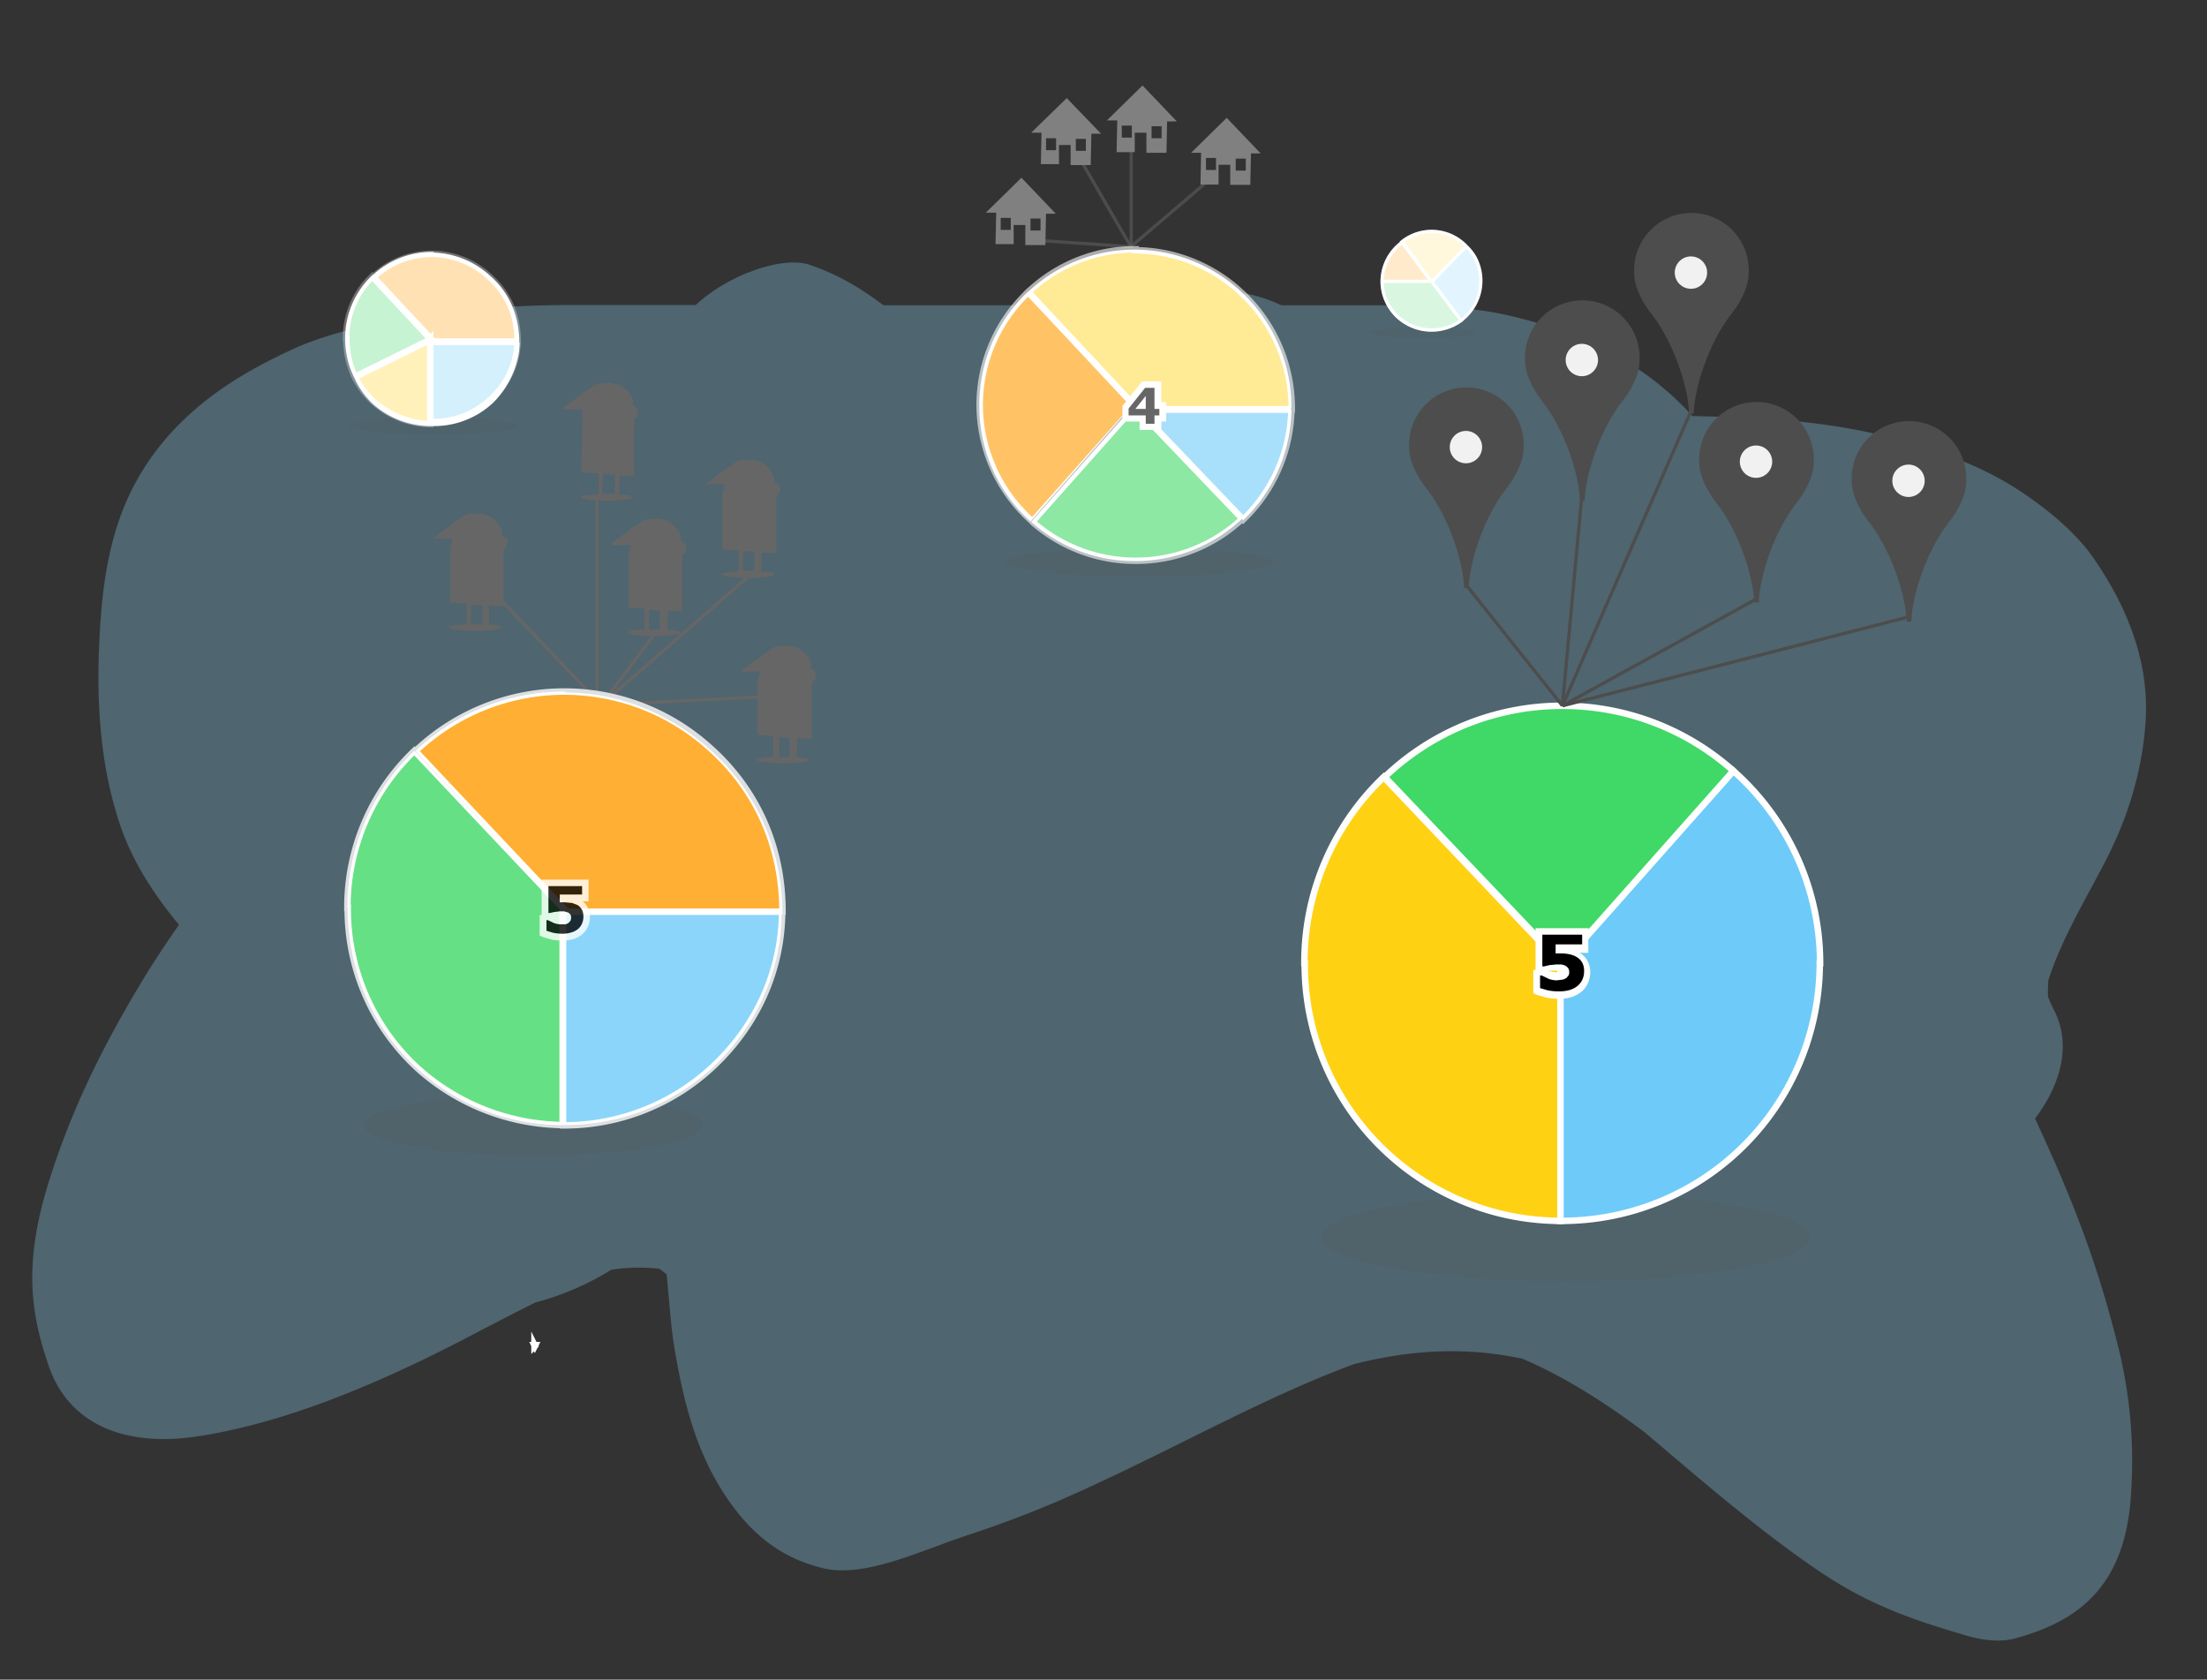 <svg id="Layer_1" data-name="Layer 1" xmlns="http://www.w3.org/2000/svg" viewBox="0 0 681.7 518.8"><rect x="0" y="0" width="681.7" height="518.8" fill="#333333" stroke="none"/><defs><style>.cls-1{fill:#92d8fa;fill-rule:evenodd;}.cls-1,.cls-28{opacity:0.3;}.cls-14,.cls-17,.cls-2,.cls-24,.cls-6{fill:none;}.cls-18,.cls-3{fill:#585757;}.cls-19,.cls-3{opacity:0.2;}.cls-12,.cls-4,.cls-7{fill:#fff;}.cls-10,.cls-11,.cls-12,.cls-13,.cls-20,.cls-21,.cls-22,.cls-23,.cls-27,.cls-4,.cls-9{stroke:#fff;}.cls-10,.cls-11,.cls-12,.cls-13,.cls-17,.cls-24,.cls-27,.cls-4,.cls-6,.cls-9{stroke-miterlimit:10;}.cls-10,.cls-11,.cls-13,.cls-27,.cls-4,.cls-9{stroke-width:2px;}.cls-5{fill:#666;}.cls-6{stroke:#666;}.cls-8{opacity:0.8;}.cls-22,.cls-9{fill:#6ecbf9;}.cls-10,.cls-23{fill:#40d866;}.cls-11,.cls-21{fill:#ff9b00;}.cls-13{fill:#ffd113;}.cls-14{stroke:#000;stroke-width:3px;}.cls-15{fill:#4d4d4d;}.cls-16{fill:#f1f1f1;}.cls-17{stroke:#4d4d4d;}.cls-18{opacity:0.1;}.cls-20,.cls-27{fill:#ffdc4e;}.cls-20,.cls-21,.cls-22,.cls-23{stroke-linecap:round;stroke-linejoin:bevel;}.cls-24{stroke:#585757;opacity:0.7;}.cls-25{fill:gray;}.cls-26{opacity:0.6;}</style></defs><title>mogrouping</title><path class="cls-1" d="M649.7,267.2c7.5-14.2,11.9-28.7,13-43.8,1.3-17.9-4.9-34.9-16.1-51.1-5.1-7.3-13-14.1-21.4-19.8-11.1-7.6-24-12.6-38.4-16.6-16.9-4.7-33.8-6.4-52.3-7.1l-11.8-.3-1.7-1.9c-13.4-13.9-30.6-23.4-54.3-29-14.6-3.5-31.1-3.3-46.5-3.3H395.8a45.4,45.4,0,0,0-13.2-4,64,64,0,0,0-10-.9,75.7,75.7,0,0,0-10.4,1.1,70.3,70.3,0,0,0-13,3.8H272.9c-7-5.3-14.2-9.6-22.8-12.5s-25.5,3.3-35.2,12.4H175.6A397.1,397.1,0,0,0,131,97a101.4,101.4,0,0,0-13,2.3c-9.2,2.3-18.9,4.6-27,8.3-15.8,7.2-28,15-38.1,26a77.7,77.7,0,0,0-15.2,24.5c-5.5,14.5-6.7,29.7-7.2,44.6-0.5,17.6.9,35.5,6.8,52.7,3.5,10.2,9.8,20.3,17.3,29.4l0.7,0.8c-3.4,4.9-6.7,9.8-9.8,14.8-14.2,23.1-23.8,43.3-30.6,65.2-7.9,25.6-5.1,40.7,0,55.9,6.3,18.8,24.1,25.6,46.5,22.1,25.8-4,53.7-15.3,82-30,7.5-3.9,14.9-7.8,22-11.3a85.2,85.2,0,0,0,23.4-10.1,55.7,55.7,0,0,1,14.9-.3l2.2,1.7c0.8,7.5,1.2,15.7,2.5,23.2,3.2,19.2,7.6,33,15.6,45.1s17.4,19.4,30.3,22.5,30.7-5.7,44.8-10.3q14-4.6,27.6-10.4c32.3-14,62.4-31.7,91.7-42.4,16.7-4.2,33.7-5.5,51.9-1.6,11.9,5.1,24.3,12.6,37.7,22.7,17.5,14.8,36.1,31,54.8,43.5,15.7,10.5,29.8,14.9,43.9,19.1,6,1.8,11.4,2.3,16,1,19.1-5.3,34.2-15.9,35.6-45.7a146,146,0,0,0-3.8-43.4c-6.5-26.2-13.8-45.3-25.9-71.4,7.6-10.1,11.5-22.4,5.9-33.4a44,44,0,0,1-1.9-4.2,45.3,45.3,0,0,1,.1-5.1C636.5,290.8,643.5,279,649.7,267.2Z"/><rect class="cls-2" width="681.7" height="518.82"/><ellipse class="cls-3" cx="483.6" cy="382.1" rx="75.5" ry="13.6"/><polygon class="cls-4" points="165.2 415.7 165.3 415.5 165.1 415.5 165.2 415.7"/><polygon class="cls-4" points="165.1 415.5 165.1 415.8 165.2 415.7 165.1 415.5 165.1 415.5"/><polygon class="cls-4" points="165.1 415.5 165.1 415.5 165.1 415.5 165.1 415.5"/><path class="cls-5" d="M240.9,151.1h0a1.8,1.8,0,0,0-1.3-1.9h-0.3c0-.3-0.1-0.6-0.2-0.9v-0.8a8.1,8.1,0,0,0-2.5-3.7c-2.7-2.6-7.7-1.7-8.8-1.4h0.1c-1,.3-9.8,7.1-9.8,7.1h5.8l-0.8,3.4h0v16.8l5.6,0.4h-0.5v6.3c-2,.2-5.3.5-5.3,1s3.6,1.1,8.1,1.1,8.1-.5,8.1-1.1-1.6-.7-4-0.9l0.2-5.9h-0.5l5,0.3V153.1c0.6,0,1.1-.9,1.1-1.9h0.4Zm-8,25.2h-3.5l0.2-6.1,3.4,0.2v5.9Z"/><path class="cls-5" d="M251.9,208.6h0c0-1.1-.5-1.9-1.1-1.9h-0.2V205a8.1,8.1,0,0,0-2.5-3.7c-2.7-2.6-7.7-1.7-8.8-1.4h-0.1c-1,.3-10,7.1-10,7.1v0.4H235c-0.4,1-1.1,2.8-1.1,2.8h0v16.8l5.5,0.4h-0.6v6.3c-2,.2-5.1.5-5.1,1s3.7,1.1,8.2,1.1,8.1-.5,8.1-1.1-1.6-.7-3.9-0.9l0.2-5.9h-0.5l5,0.3V210.6c0.6,0,1.1-.9,1.1-1.9h0Zm-8,25.2h-3.2v-6.1l3.2,0.2v5.9Z"/><path class="cls-5" d="M196.9,127.3h0c0-1.1-.5-1.9-1.1-1.9h-0.2v-1.6a8.1,8.1,0,0,0-2.5-3.7c-2.7-2.6-7.7-1.7-8.8-1.4h-0.1c-1,.3-10,7.1-10,7.1v0.7H180a5.2,5.2,0,0,0-.1,2.6h0l-0.4,16.8,5.8,0.4h-0.4v6.3c-3,.2-5.6.5-5.6,1s3.4,1.1,7.9,1.1,8-.5,8-1.1-1.6-.7-4-0.9l0.2-5.9h-0.5l5,0.3V129.3c0.6,0,1.1-.9,1.1-1.9h0Zm-7,25.2h-4l0.4-6.1,3.6,0.2v5.9Z"/><path class="cls-5" d="M211.9,169.3h0c0-1.1-.6-1.9-1.2-1.9h-0.2c0-.3-0.1-0.6-0.2-0.9v-0.8a8.1,8.1,0,0,0-2.5-3.7c-2.7-2.6-7.7-1.7-8.8-1.4h0c-1,.3-9.9,7.1-9.9,7.1v0.7h5.9a20.6,20.6,0,0,0-.9,2.5h0v16.8l5.6,0.4h-0.6v6.3c-3,.2-5.2.5-5.2,1s3.6,1.1,8.1,1.1,8.1-.5,8.1-1.1-1.6-.7-4-0.9l0.2-5.9h-0.5l5,0.3V171.3c0.6,0,1.1-.9,1.1-1.9h0.3Zm-8,25.2h-3.4v-6.1l3.3,0.2v5.9Z"/><path class="cls-5" d="M156.9,167.7h0a1.8,1.8,0,0,0-1.3-1.9h-0.3c0-.3-0.1-0.6-0.2-0.9v-0.8a8.1,8.1,0,0,0-2.5-3.7c-2.7-2.6-7.7-1.7-8.8-1.4h0.1c-1,.3-9.9,7.1-9.9,7.1v0.3h5.8c-0.4,2-.8,2.9-0.8,2.9h0v16.8l5.6,0.4h-0.5v6.3c-2,.2-5.3.5-5.3,1s3.6,1.1,8.1,1.1,8.1-.5,8.1-1.1-1.6-.7-4-0.9L151,187h-0.5l5,0.3V169.7c0.6,0,1.1-.9,1.1-1.9h0.4Zm-8,25.2h-3.5l0.2-6.1,3.4,0.2v5.9Z"/><line class="cls-6" x1="184.4" y1="153.5" x2="184.4" y2="217.5"/><line class="cls-6" x1="140.8" y1="170.8" x2="185.7" y2="217.7"/><line class="cls-6" x1="201.7" y1="196.5" x2="185.7" y2="217.7"/><line class="cls-6" x1="230.8" y1="178.4" x2="185.7" y2="217.7"/><line class="cls-6" x1="234.1" y1="215.3" x2="185.7" y2="217.7"/><ellipse class="cls-3" cx="164.7" cy="347.5" rx="52.2" ry="9.4"/><path class="cls-7" d="M241.7,282.5c0-21-8.7-38.9-22.6-51.2-11.8-10.5-27.4-17.4-44.5-17.4v-0.3A66.7,66.7,0,0,0,128.3,232l46.2,49.1v0.5l-0.2-.4-0.4-.6v-0.2h0L128,231.9a66.8,66.8,0,0,0-20.7,48.5h0.1c0,20,8.2,37.9,22.1,50.2a66,66,0,0,0,43.9,16.9h0.6a67.2,67.2,0,0,0,46.5-18.1c12.7-12.1,20.8-28.9,20.9-46.9h0.1Z"/><g class="cls-8"><path class="cls-9" d="M241.7,281.5h-67l-0.4-.5-0.4-.4v67h0.4A67.2,67.2,0,0,0,220.7,329c12.8-12.2,20.9-28.9,20.9-48v0.5Z"/><path class="cls-10" d="M128,231.9a66.8,66.8,0,0,0-20.7,48.5h0.1a66.7,66.7,0,0,0,22.3,50.2,68.2,68.2,0,0,0,44.1,16.9V280.4h0Z"/><path class="cls-11" d="M219.1,230.8a67.1,67.1,0,0,0-44.5-17.2h-0.1A66.8,66.8,0,0,0,128.3,232l46.2,49v0.6h67.2C241.7,260.5,233,243.1,219.1,230.8Z"/></g><g class="cls-8"><path d="M173.7,289.5a15.4,15.4,0,0,1-3.2-.3l-2.2-.7-0.6-.3v-4.9h1.9l1.8,0.8,1.7,0.3h1.2l0.7-.3,0.3-.4h0a1.6,1.6,0,0,0,.1-0.5,0.7,0.7,0,0,0-.1-0.4l-0.3-.3-0.9-.3h-2.7l-1.4.3h-1.7V272.5h12.5v4.8h-6.9v0.4h0.6l2.4,0.3a6.9,6.9,0,0,1,1.9.8,4.9,4.9,0,0,1,1.8,1.8,5.5,5.5,0,0,1,.6,2.7,6.3,6.3,0,0,1-.5,2.5,5.6,5.6,0,0,1-1.5,2,7,7,0,0,1-2.4,1.3,10.3,10.3,0,0,1-3,.4h0Z"/><path class="cls-7" d="M179.8,273.5v2.8h-6.9v2.4h1.6l2.2,0.2,1.6,0.6a3.9,3.9,0,0,1,1.4,1.4,4.5,4.5,0,0,1,.5,2.2,5.3,5.3,0,0,1-.4,2.1,4.6,4.6,0,0,1-1.2,1.7,6,6,0,0,1-2.1,1.1,9.2,9.2,0,0,1-2.7.4,14.4,14.4,0,0,1-3-.3l-2-.6v-3.3h0.4l1.9,0.9a6.3,6.3,0,0,0,2.1.4h1.3a2.4,2.4,0,0,0,1.2-.5l0.5-.6a2.1,2.1,0,0,0,.2-1,1.6,1.6,0,0,0-.2-0.9l-0.6-.6-1.3-.4h-1.4l-1.7.2-1.4.3h-0.4v-8.3h10.5m2-2H167.3v10.9h-0.6V289l1.2,0.5,2.4,0.7a16.2,16.2,0,0,0,3.4.3,11.3,11.3,0,0,0,3.3-.4,8,8,0,0,0,2.8-1.5,6.7,6.7,0,0,0,1.8-2.4,7.3,7.3,0,0,0,.6-2.9,6.5,6.5,0,0,0-.8-3.2,5.8,5.8,0,0,0-1.4-1.7h1.8v-6.8h0Zm-9.9,11.9h1.3l-1.3-.2h0Z"/></g><polygon class="cls-12" points="482.6 297.6 482.7 297.5 482.5 297.5 482.6 297.6"/><polygon class="cls-12" points="482.4 297.5 482.4 297.8 482.6 297.6 482.5 297.5 482.4 297.5"/><polygon class="cls-12" points="482.4 297.5 482.4 297.5 482.5 297.5 482.4 297.5"/><path class="cls-9" d="M562.2,297.5a79.4,79.4,0,0,0-26.8-59.4l-52.7,59.4h-0.4l-0.4.2v79.4h0.4a79.7,79.7,0,0,0,79.8-79.6h0.1Z"/><path class="cls-13" d="M427.4,240a79.2,79.2,0,0,0-24.5,57.5h0.1a79.2,79.2,0,0,0,79,79.6V297.5h0Z"/><path class="cls-10" d="M482.6,218h-0.1a79.3,79.3,0,0,0-54.8,22l54.8,57.5h0.2l52.7-59.4A79.3,79.3,0,0,0,482.6,218Z"/><path class="cls-14" d="M596.2,156.7"/><path class="cls-15" d="M589.7,191.3c0.4-8.3,5-21.8,11.7-30.3,3.6-4.6,5.3-9.1,5.3-11.9a17.1,17.1,0,0,0-17-17.2h0a17.1,17.1,0,0,0-17,17.2c0,2.7,1.7,7.3,5.3,11.9,6.6,8.5,11.2,22,11.7,30.3h0.2Z"/><path class="cls-15" d="M590.3,192h-1.4v-0.6c-0.4-8-4.8-21.4-11.5-30-4-5.1-5.4-9.7-5.4-12.3a17.7,17.7,0,1,1,35.3,0c0,2.6-1.4,7.2-5.4,12.3-6.7,8.6-11.1,21.9-11.5,30V192h0Zm-0.7-59.4a16.5,16.5,0,0,0-16.4,16.6c0,2.3,1.3,6.6,5.1,11.5,5.7,7.3,9.8,18,11.2,26.1,1.5-8.1,5.5-18.8,11.2-26.1,3.8-4.9,5.1-9.2,5.1-11.5a16.5,16.5,0,0,0-16.4-16.6h0Z"/><circle class="cls-16" cx="589.5" cy="148.5" r="5"/><path class="cls-14" d="M495.3,119.5"/><path class="cls-15" d="M488.7,154.1c0.4-8.3,5-21.8,11.7-30.3,3.6-4.6,5.3-9.1,5.3-11.9a17.1,17.1,0,0,0-17-17.2h0a17.1,17.1,0,0,0-17,17.2c0,2.7,1.7,7.3,5.3,11.9,6.6,8.5,11.2,22,11.7,30.3h0.2Z"/><path class="cls-15" d="M489.4,154.7H488v-0.6c-0.4-8-4.8-21.4-11.5-30-4-5.1-5.4-9.7-5.4-12.3a17.7,17.7,0,1,1,35.3,0c0,2.6-1.4,7.2-5.4,12.3-6.7,8.6-11.1,21.9-11.5,30v0.6h0Zm-0.7-59.4a16.5,16.5,0,0,0-16.4,16.6c0,2.3,1.3,6.6,5.1,11.5,5.7,7.3,9.8,18,11.2,26.1,1.5-8.1,5.5-18.8,11.2-26.1,3.8-4.9,5.1-9.2,5.1-11.5a16.5,16.5,0,0,0-16.4-16.6h0Z"/><circle class="cls-16" cx="488.6" cy="111.2" r="5"/><path class="cls-14" d="M549.1,150.9"/><path class="cls-15" d="M542.5,185.5c0.4-8.3,5-21.8,11.7-30.3,3.6-4.6,5.3-9.1,5.3-11.9a17.1,17.1,0,0,0-17-17.2h0a17.1,17.1,0,0,0-17,17.2c0,2.7,1.7,7.3,5.3,11.9,6.6,8.5,11.2,22,11.7,30.3h0.2Z"/><path class="cls-15" d="M543.2,186.1h-1.4v-0.6c-0.4-8-4.8-21.4-11.5-30-4-5.1-5.4-9.7-5.4-12.3a17.7,17.7,0,1,1,35.3,0c0,2.6-1.4,7.2-5.4,12.3-6.7,8.6-11.1,21.9-11.5,30v0.6h0Zm-0.7-59.4a16.5,16.5,0,0,0-16.4,16.6c0,2.3,1.3,6.6,5.1,11.5,5.7,7.3,9.8,18,11.2,26.1,1.5-8.1,5.5-18.8,11.2-26.1,3.8-4.9,5.1-9.2,5.1-11.5a16.5,16.5,0,0,0-16.4-16.6h0Z"/><circle class="cls-16" cx="542.4" cy="142.6" r="5"/><path class="cls-14" d="M529,92.4"/><path class="cls-15" d="M522.5,127c0.4-8.3,5-21.8,11.7-30.3,3.6-4.6,5.3-9.1,5.3-11.9a17.1,17.1,0,0,0-17-17.2h0a17.1,17.1,0,0,0-17,17.2c0,2.7,1.7,7.3,5.3,11.9,6.6,8.5,11.2,22,11.7,30.3h0.2Z"/><path class="cls-15" d="M523.1,127.7h-1.4v-0.6c-0.4-8-4.8-21.4-11.5-30-4-5.1-5.4-9.7-5.4-12.3a17.7,17.7,0,1,1,35.3,0c0,2.6-1.4,7.2-5.4,12.3-6.7,8.6-11.1,21.9-11.5,30v0.6h0Zm-0.7-59.4A16.5,16.5,0,0,0,506,84.8c0,2.3,1.3,6.6,5.1,11.5,5.7,7.3,9.8,18,11.2,26.1,1.5-8.1,5.5-18.8,11.2-26.1,3.8-4.9,5.1-9.2,5.1-11.5a16.5,16.5,0,0,0-16.4-16.6h0Z"/><circle class="cls-16" cx="522.3" cy="84.2" r="5"/><path class="cls-14" d="M459.5,146.3"/><path class="cls-15" d="M452.9,180.9c0.4-8.3,5-21.8,11.7-30.3,3.6-4.6,5.3-9.1,5.3-11.9a17.1,17.1,0,0,0-17-17.2h0a17.1,17.1,0,0,0-17,17.2c0,2.7,1.7,7.3,5.3,11.9,6.6,8.5,11.2,22,11.7,30.3h0.2Z"/><path class="cls-15" d="M453.6,181.6h-1.4V181c-0.4-8-4.8-21.4-11.5-30-4-5.1-5.4-9.7-5.4-12.3a17.7,17.7,0,1,1,35.3,0c0,2.6-1.4,7.2-5.4,12.3-6.7,8.6-11.1,21.9-11.5,30v0.6h0Zm-0.7-59.4a16.5,16.5,0,0,0-16.4,16.6c0,2.3,1.3,6.6,5.1,11.5,5.7,7.3,9.8,18,11.2,26.1,1.5-8.1,5.5-18.8,11.2-26.1,3.8-4.9,5.1-9.2,5.1-11.5a16.5,16.5,0,0,0-16.4-16.6h0Z"/><circle class="cls-16" cx="452.8" cy="138.1" r="5"/><line class="cls-17" x1="482.6" y1="218" x2="452.9" y2="180.7"/><line class="cls-17" x1="482.6" y1="218" x2="488.7" y2="152"/><line class="cls-17" x1="482.6" y1="218" x2="522.3" y2="127"/><line class="cls-17" x1="482.6" y1="218" x2="589.3" y2="190.6"/><line class="cls-17" x1="482.6" y1="218" x2="542.5" y2="185"/><path d="M481.6,307.2a18.1,18.1,0,0,1-3.8-.4l-2.5-.8-0.6-.3v-5.5h2l2.1,1a6.6,6.6,0,0,0,2.1.4l1.4-.2,0.9-.4,0.4-.5a1.8,1.8,0,0,0,.1-0.7,1,1,0,0,0-.1-0.5l-0.4-.4-1.1-.4h-1.5l-1.8.2-1.6.3h-1.8V287.4h14.4v5.3h-8.2v0.8h0.9a12,12,0,0,1,2.8.3,8,8,0,0,1,2.2.9,5.6,5.6,0,0,1,2,2.1,6.4,6.4,0,0,1,.7,3.2,7.2,7.2,0,0,1-.6,2.9,6.5,6.5,0,0,1-1.7,2.4,8.2,8.2,0,0,1-2.8,1.5,11.9,11.9,0,0,1-3.5.5h0Z"/><path class="cls-7" d="M488.7,288.4v3.3h-8.2v2.8h1.9a10.9,10.9,0,0,1,2.6.3,7,7,0,0,1,2,.8,4.6,4.6,0,0,1,1.7,1.7,5.4,5.4,0,0,1,.6,2.7,6.2,6.2,0,0,1-.5,2.5,5.5,5.5,0,0,1-1.5,2,7.1,7.1,0,0,1-2.5,1.3,10.9,10.9,0,0,1-3.2.4,17,17,0,0,1-3.5-.3l-2.4-.7v-3.9h0.5l2.3,1.1a7.5,7.5,0,0,0,2.4.4l1.6-.2a2.9,2.9,0,0,0,1.4-.6l0.6-.7a2.5,2.5,0,0,0,.2-1.2,1.9,1.9,0,0,0-.3-1,2.2,2.2,0,0,0-.7-0.7,3.9,3.9,0,0,0-1.5-.5h-1.6l-2,.2-1.7.4h-0.5v-9.8h12.4m2-2H474.3v12.9h-0.7v7.2l1.2,0.5,2.7,0.8a18.8,18.8,0,0,0,4,.4,13,13,0,0,0,3.8-.5,9.1,9.1,0,0,0,3.2-1.7,7.5,7.5,0,0,0,2-2.7,8.2,8.2,0,0,0,.7-3.3,7.4,7.4,0,0,0-.9-3.6,6.6,6.6,0,0,0-2.4-2.4h2.7v-7.3h0ZM478,300l0.9-.2h3l0.8,0.2h0a2.6,2.6,0,0,1,0,.3h-1.8a5.6,5.6,0,0,1-1.8-.3L478,300h0Z"/><ellipse class="cls-18" cx="439.5" cy="102.8" rx="16.2" ry="1.7"/><ellipse class="cls-18" cx="133.9" cy="131.5" rx="26" ry="2.7"/><path class="cls-12" d="M457.4,86.5a15.2,15.2,0,0,0-1.7-6.8,14,14,0,0,0-2.8-3.6,14.7,14.7,0,0,0-19.9-1.4l9,12.3-9-12.1A15.1,15.1,0,0,0,426.9,87h0a14.7,14.7,0,0,0,1.7,6.8,15,15,0,0,0,2.8,3.8A15.5,15.5,0,0,0,451.3,99l-9-12h0l9,11.9a15.3,15.3,0,0,0,6.1-12.3V86.5Z"/><g class="cls-19"><polygon class="cls-7" points="442.2 86.6 442.4 86.5 442.3 86.5 442.2 86.6"/><path class="cls-20" d="M442.3,87L453,76.1a14.7,14.7,0,0,0-19.9-1.4l9,12.3h0.2Z"/><polygon class="cls-7" points="442.1 86.5 442.2 86.6 442.3 86.5 442.1 86.5"/><path class="cls-21" d="M433.1,74.9A15.1,15.1,0,0,0,426.9,87h15.2Z"/><path class="cls-22" d="M457.4,86.5a15.2,15.2,0,0,0-1.7-6.8,14,14,0,0,0-2.8-3.6L442.3,87h-0.1l9.1,12.1a15.3,15.3,0,0,0,6.1-12.3V86.5Z"/><path class="cls-23" d="M442.2,86.9H426.9a14.7,14.7,0,0,0,1.7,6.8,15,15,0,0,0,2.8,3.8A15.5,15.5,0,0,0,451.3,99Z"/></g><line class="cls-24" x1="349.4" y1="45.5" x2="349.4" y2="76.5"/><line class="cls-24" x1="333.6" y1="49.1" x2="349.3" y2="76.2"/><line class="cls-24" x1="318.1" y1="74.1" x2="349.3" y2="76.2"/><line class="cls-24" x1="373.1" y1="55.9" x2="349.3" y2="76.2"/><ellipse class="cls-3" cx="352" cy="173.7" rx="41.3" ry="4.3"/><path class="cls-25" d="M378.9,36.4l-11,10.8H371L370.8,57h5.6V50.9h3.6v6.2h6.2l0.2-9.7h3Zm-3.3,16.1h-3.1V48.8h3.1v3.6Zm9.2,0.2h-3.1V49h3.1v3.6Z"/><path class="cls-25" d="M329.5,30.3L318.5,41h3.2l-0.2,9.7h5.6V44.8h3.6V51h6.2l0.2-9.7h3Zm-3.3,16.1h-3.1V42.7h3.1v3.6Zm9.2,0.2h-3.1V42.9h3.1v3.6Z"/><path class="cls-25" d="M315.5,54.9l-11,10.8h3.2l-0.2,9.7h5.6V69.5h3.6v6.2h6.2l0.2-9.7h3ZM312.2,71h-3.1V67.3h3.1V71Zm9.2,0.2h-3.1V67.5h3.1v3.6Z"/><path class="cls-25" d="M352.9,26.4l-11,10.8h3.2L344.9,47h5.6V41h3.6v6.2h6.2l0.2-9.7h3Zm-3.3,16.1h-3.1V38.8h3.1v3.6Zm9.2,0.2h-3.1V39h3.1v3.6Z"/><path class="cls-7" d="M398.9,125.8h0a48.6,48.6,0,0,0-48.2-48.7h-0.1a48,48,0,0,0-33.2,13.2l18.2,19.3L317.4,90.2A48,48,0,0,0,302.5,125h0a47.8,47.8,0,0,0,15.8,36.1l31.5-36h0l0.4,0.2-31.7,35.9a48.2,48.2,0,0,0,32,12.1h0.1a48.1,48.1,0,0,0,33.1-13.1l0.2,0.6a48.2,48.2,0,0,0,15-34.2h-0.1v-0.7Z"/><g class="cls-26"><polygon class="cls-4" points="350.8 125.1 350.8 125 350.7 125 350.8 125.1"/><polygon class="cls-4" points="350.7 125 350.7 125.1 350.8 125.1 350.7 125 350.7 125"/><polygon class="cls-4" points="350.7 125 350.7 125 350.7 125 350.7 125"/><path class="cls-10" d="M350.8,125.1h-0.1l-31.9,36a48,48,0,0,0,31.9,12.1h0.1A48,48,0,0,0,384,160Z"/><path class="cls-9" d="M398.9,125.4v1.1H350.8v-0.7L384,160.5A48.5,48.5,0,0,0,398.9,125.4Z"/><path class="cls-11" d="M317.6,90.2a48.1,48.1,0,0,0-15,34.8h0a48.2,48.2,0,0,0,16.3,36.1l32-36V125h0Z"/><path class="cls-27" d="M382.8,89.8a48.4,48.4,0,0,0-32-12.5V77a48,48,0,0,0-33.2,13.2l33.2,35.5v0.7H399A48.7,48.7,0,0,0,382.8,89.8Z"/></g><path class="cls-5" d="M352.9,131.8v-2.6h-5.3v-3.4l5.7-7h4.4v6.5h1.5v4h-1.5v2.6h-4.7Zm0-6.6h0Z"/><path class="cls-7" d="M356.6,119.8v6.5h1.5v2h-1.5v2.6h-2.7v-2.6h-5.3v-2.1l5.1-6.4h2.9m-5.9,6.5h3.2v-4l-3.2,4m7.9-8.5h-5.8l-0.6.7-5.1,6.4-0.4.5v4.8h5.3v2.6h6.7v-2.6h1.5v-6h-1.5v-6.5h0Z"/><path class="cls-12" d="M159.9,106c0-9-3.4-15.7-8.9-20.5a26.7,26.7,0,0,0-17.5-7V78.3a26.3,26.3,0,0,0-18.2,7.2l5.7,6.1-5.8-6.1a26.3,26.3,0,0,0-8.1,19.1h0a26.5,26.5,0,0,0,2.8,11.9,24.9,24.9,0,0,0,5.6,7.9,26.4,26.4,0,0,0,17,6.7h1a26.1,26.1,0,0,0,18.3-6.9c5-4.8,8.1-12.1,8.2-18.1h0Zm-26.6-1.4v0.2h0v-0.2Z"/><g class="cls-28"><path class="cls-9" d="M159.9,105.5H133.5l-0.3-.5-0.3-.5v25.9h0.5a26.3,26.3,0,0,0,18.3-7.1,25,25,0,0,0,8.2-18.5v0.6Z"/><path class="cls-11" d="M151,85.3a26.5,26.5,0,0,0-17.5-6.9h0a26.3,26.3,0,0,0-18.2,7.2L133.4,105v0.5h26.5C159.9,96.5,156.4,90.1,151,85.3Z"/><path class="cls-13" d="M109.6,116.4a25.8,25.8,0,0,0,6,7.9,27.3,27.3,0,0,0,17.3,6.7V104.9Z"/><path class="cls-10" d="M132.9,104.6h0L115,85.4a26.2,26.2,0,0,0-8.1,19.1H107a26.5,26.5,0,0,0,2.6,11.9l23.3-11.5v-0.3Z"/></g></svg>